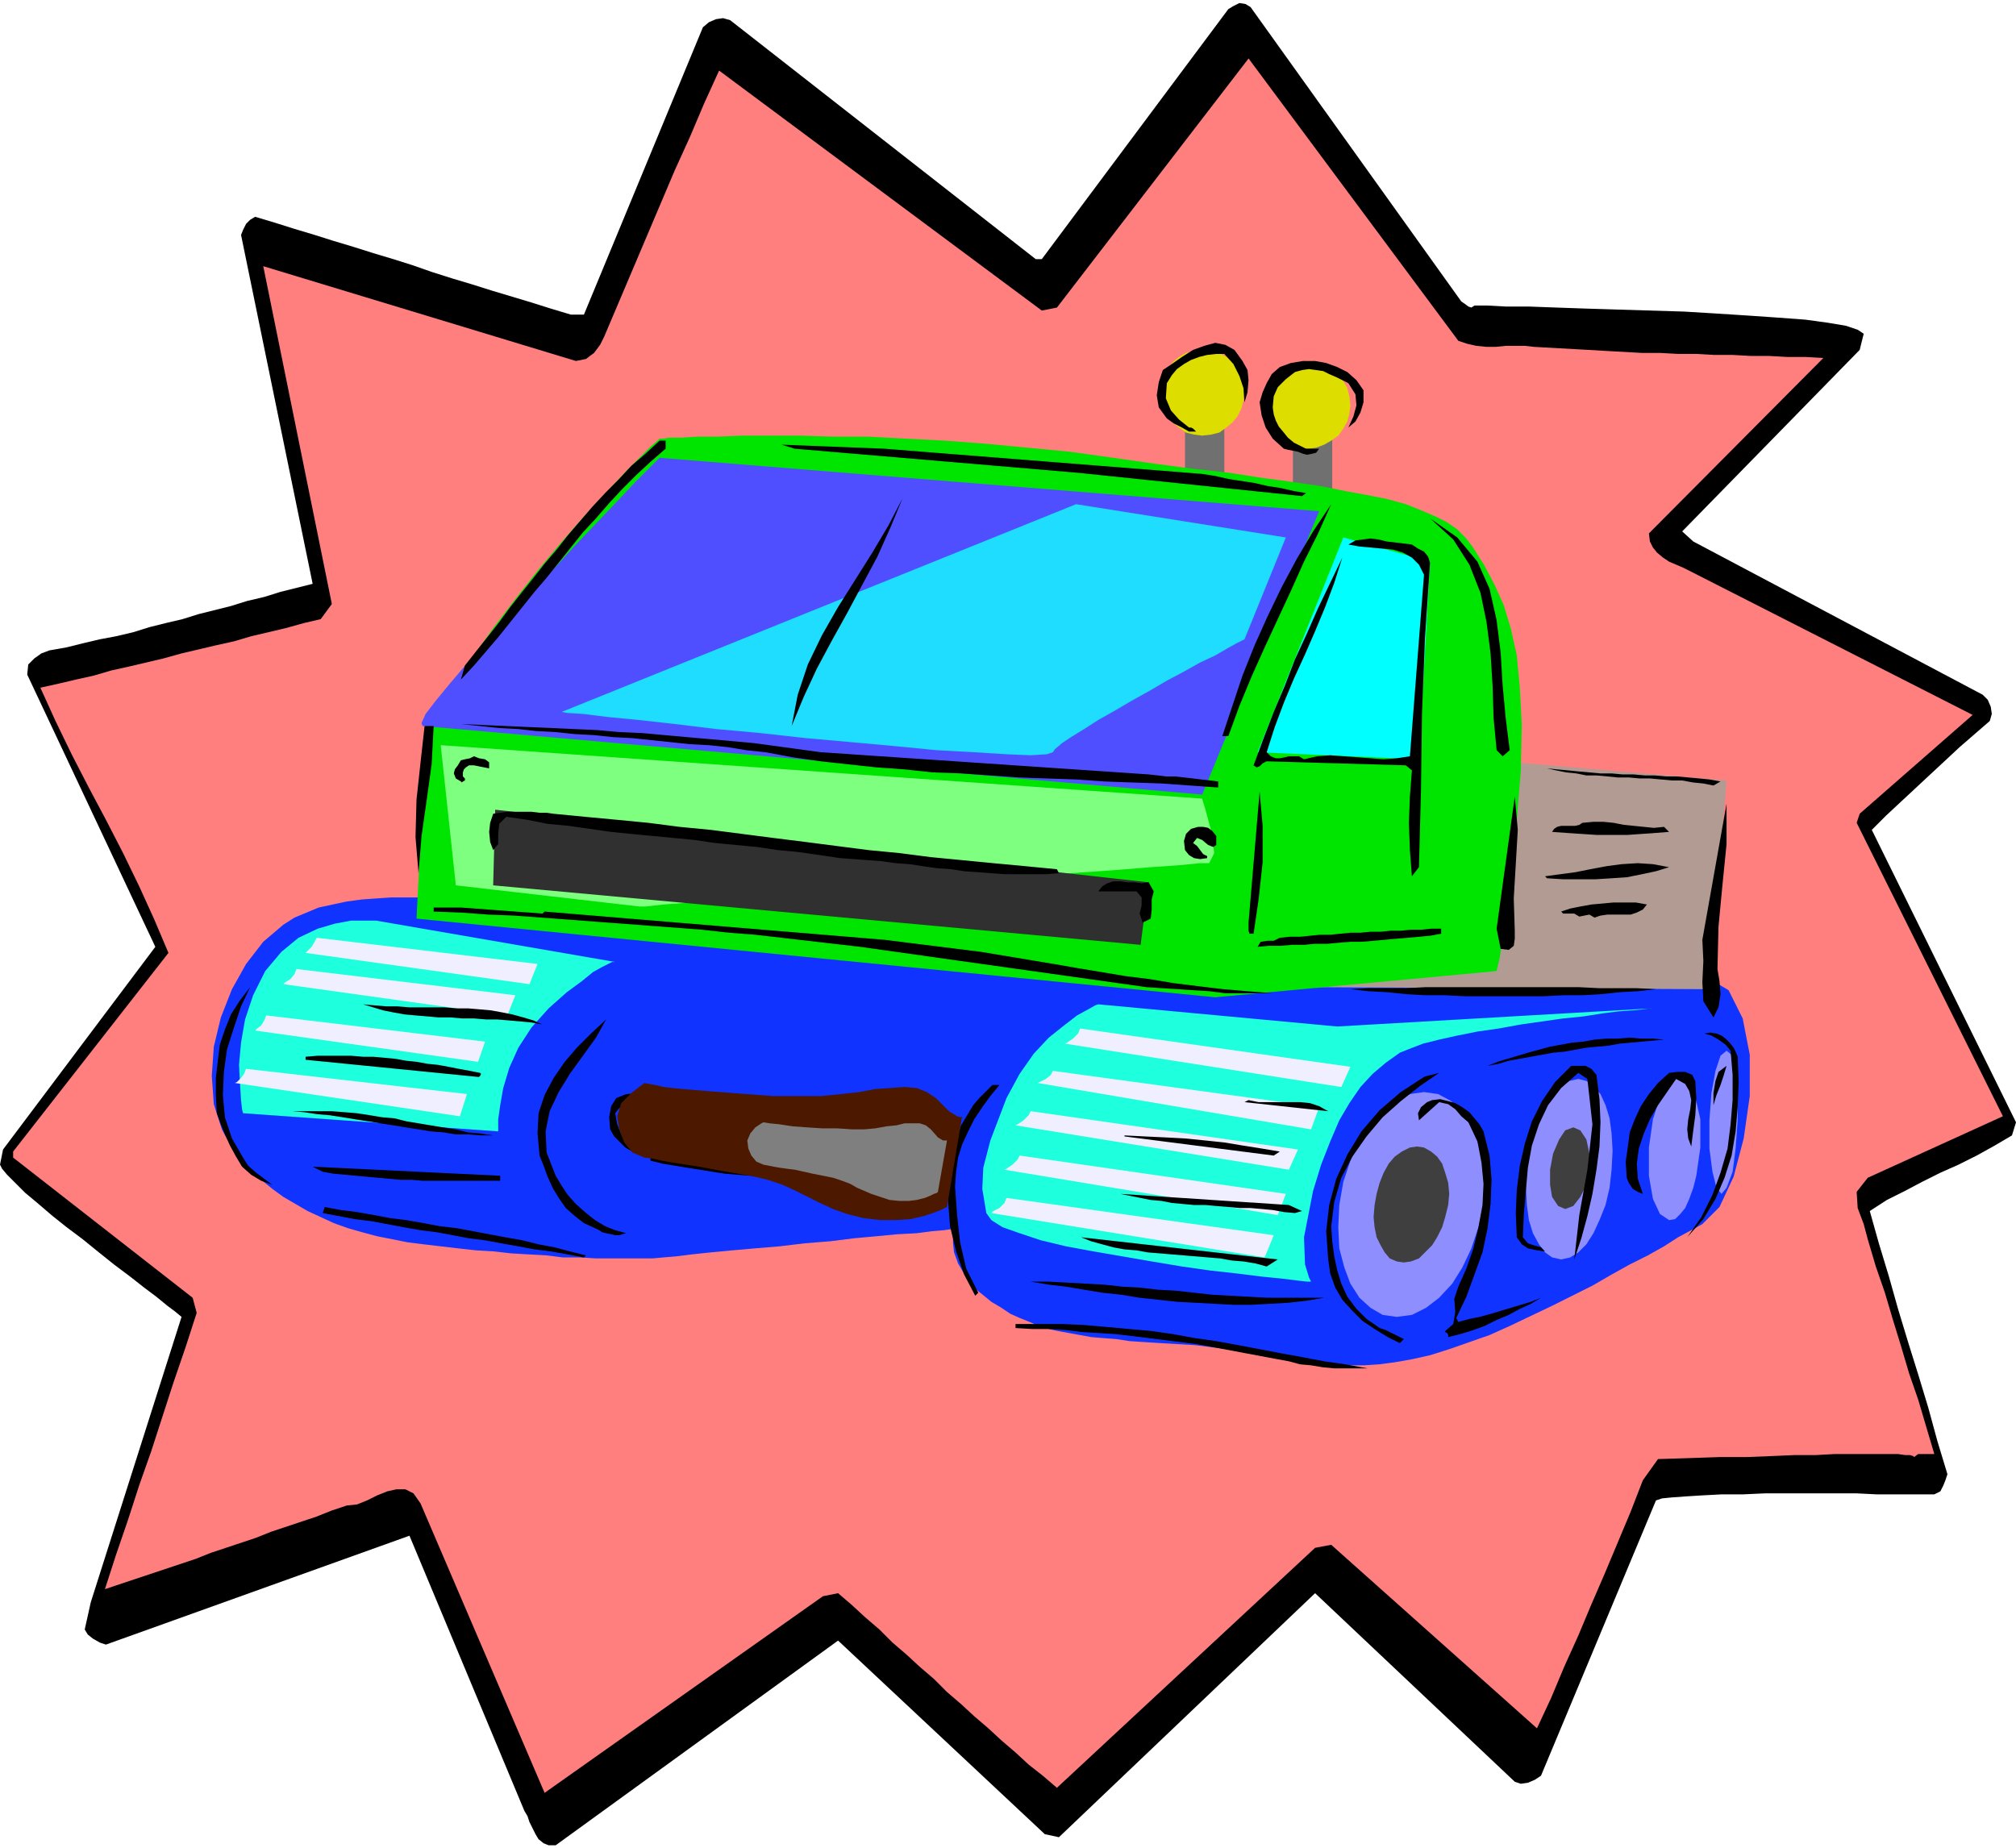 <svg xmlns="http://www.w3.org/2000/svg" fill-rule="evenodd" height="1.833in" preserveAspectRatio="none" stroke-linecap="round" viewBox="0 0 1999 1833" width="1.999in"><style>.pen1{stroke:none}.brush2{fill:#000}.brush7{fill:#8e8eff}.brush8{fill:#3f3f3f}</style><path class="pen1 brush2" d="M1462 303h13l18 1h23l27 1 29 1 32 1 33 1 33 1 33 2 31 2 29 2 27 2 22 3 18 3 12 4 6 4-4 16-176 180 11 10 287 152 5 5 3 7 1 7-2 7-15 13-15 13-15 14-14 13-15 14-14 13-15 14-14 14 143 290-4 13-17 10-18 10-18 9-18 8-18 9-17 9-18 9-17 11 9 32 10 33 9 32 10 33 10 32 10 33 9 33 10 33-2 6-2 5-3 6-6 3h-57l-20-1h-91l-22 1h-21l-19 1-16 1-14 1-10 1-6 2-114 273-6 4-7 3-7 1-6-2-198-187-254 242-14-3-205-192-280 203h-7l-5-2-5-4-3-5-3-6-3-6-2-6-3-5-114-273-301 108-6-2-7-4-5-4-3-5 6-27 90-283-6-5-8-6-11-9-12-9-14-11-16-12-15-12-16-13-16-12-15-12-14-12-12-10-10-10-8-8-5-6-2-4 3-15 151-201L27 669l1-10 6-6 7-5 8-3 17-3 16-4 17-4 16-3 17-4 16-5 16-4 17-4 16-5 16-4 16-4 16-5 17-4 16-5 16-4 16-4-71-346 2-5 3-6 4-4 5-3 20 6 19 6 20 6 19 6 20 6 19 6 20 6 19 6 20 7 19 6 20 6 19 6 20 6 20 6 19 6 20 6h13L697 27l6-5 7-3 7-1 7 2 303 237h6L1218 9l5-3 6-3 6 1 5 3 209 292 3 2 4 3 3 1 3-2z"/><path class="pen1" style="fill:#ff7f7f" d="m1521 344 18 1 18 1 18 1 17 1 18 1 18 1h18l18 1h18l18 1h18l18 1h18l18 1h18l18 1-173 174 1 8 3 6 4 5 6 5 6 4 7 3 7 3 6 3 281 143-112 98-3 9 145 291-134 61-11 14 1 16 6 16 4 15 8 27 9 26 8 27 8 26 8 27 9 26 8 27 8 27h-16l-4 3-1-1-3-1h-5l-7-1h-63l-18 1h-21l-23 1-25 1h-27l-29 1-32 1-15 21-12 31-13 31-13 31-13 30-13 31-14 31-13 31-14 30-204-182-16 3-256 238-14-12-14-11-13-12-14-12-13-12-14-12-13-12-14-12-13-13-14-12-13-12-14-12-13-13-14-12-13-12-14-12-15 3-276 195-123-287-7-10-8-4h-9l-9 2-10 4-10 5-10 4-10 1-15 5-15 6-15 5-15 5-15 5-15 6-15 5-15 5-15 5-15 6-15 5-15 5-15 5-15 5-15 5-15 5 11-34 12-35 11-34 12-34 11-34 11-34 12-35 11-34-4-15-178-139v-6l154-197-14-33-15-33-16-33-17-33-17-32-17-33-16-33-15-33 18-4 17-4 18-4 17-5 18-4 17-4 17-4 18-5 17-4 17-4 18-4 17-5 17-4 17-4 18-5 17-4 11-15-68-335 310 94 10-2 8-6 6-8 4-8 14-33 14-33 14-33 14-33 14-33 15-33 14-33 15-33 320 238 15-3 190-247 208 280 9 3 9 2 10 1h9l10-1h19l9 1z"/><path class="pen1" d="M1175 399h39v81h-39v-81zm107 16h39v79h-39v-79z" style="fill:#707070"/><path class="pen1" d="m1192 347 9 1 8 2 7 4 6 5 5 7 4 7 2 8 1 8-1 8-2 8-4 8-5 6-6 5-7 5-8 2-9 1-8-1-8-2-7-5-6-5-5-6-4-8-2-8-1-8 1-8 2-8 4-7 5-7 6-5 7-4 8-2 8-1zm105 11 8 1 8 2 7 5 7 5 5 7 4 7 2 8 1 9-1 8-2 8-4 7-5 7-7 5-7 4-8 3-8 1-8-1-8-3-8-4-6-5-5-7-5-7-2-8-1-8 1-9 2-8 5-7 5-7 6-5 8-5 8-2 8-1z" style="fill:#dd0"/><path class="pen1" style="fill:#13f" d="M470 893h-5l-7-1h-8l-11-1h-11l-13-1h-27l-15 1-14 1-15 2-14 3-14 3-12 5-12 5-11 7-20 17-17 22-14 25-11 28-7 29-2 29 2 28 8 25 6 11 7 11 8 10 9 9 9 9 11 9 11 8 12 7 12 7 13 6 13 6 14 5 14 4 15 4 15 3 15 3 16 2 17 2 17 2 18 2 17 1 18 2 17 1 18 1 16 2h17l16 1h56l11-1 12-1 16-2 19-2 21-2 23-2 24-2 25-3 25-2 24-3 22-2 21-2 19-1 15-2 12-1 7-1h3v2l-1 4v8l1 9 4 11 7 12 10 13 16 13 10 6 9 6 9 4 10 4 9 4 10 3 9 2 11 2 11 2 11 2 12 1 13 1 13 2 15 1 16 1 17 1 17 1 16 2 16 2 14 2 14 3 14 2 13 2 13 2 13 2 13 2 14 1h28l15-1 15-2 17-3 18-4 19-6 20-7 20-7 20-9 21-10 21-10 20-10 20-10 19-11 18-10 18-9 16-9 14-9 13-7 11-6 17-17 14-30 10-38 6-42v-41l-7-36-14-28-22-13-9-1-16-1-21-2-26-2-31-2-35-2-39-3-43-2-45-3-49-3-50-3-53-4-53-3-55-3-56-4-55-3-56-3-55-4-54-3-52-3-51-3-48-3-46-3-43-2-39-3-35-2-31-2-26-1-21-1-16-1-10-1h-3z"/><path class="pen1 brush7" d="m1412 1083 14 2 13 7 10 10 9 14 7 16 5 19 2 21-1 23-5 22-7 21-9 19-10 16-13 14-13 10-14 7-15 2-14-2-12-7-11-10-9-14-6-16-5-19-1-21 1-22 4-23 7-21 9-19 10-16 13-14 13-10 14-7 14-2z"/><path class="pen1 brush8" d="m1405 1137 7 1 7 4 6 5 5 7 3 9 3 10 1 11-1 11-3 12-3 10-5 10-5 8-7 7-6 6-8 3-7 1-7-1-7-3-5-6-4-7-4-8-2-10-1-10 1-12 2-11 3-11 4-10 5-9 6-7 7-5 8-4 7-1z"/><path class="pen1 brush7" d="m1565 1070 8 2 7 5 7 8 5 11 4 13 2 15 1 17-1 19-2 18-4 17-6 15-6 13-7 11-8 8-8 5-9 2-9-2-7-5-6-8-6-11-4-13-2-15-1-17v-18l3-19 4-17 6-15 6-13 8-11 8-8 8-5 9-2z"/><path class="pen1 brush8" d="m1560 1118 7 3 6 9 3 14v16l-3 15-6 12-7 9-8 3-7-3-6-9-2-12v-15l3-16 6-14 6-9 8-3z"/><path class="pen1 brush7" d="m1664 1068 10 5 7 15 5 22v28l-2 14-2 14-3 12-4 11-4 9-5 6-5 5-6 1-9-6-7-15-4-23v-28l4-28 7-22 8-15 10-5zm48-26 6 5 4 15 1 22v27l-2 28-3 23-6 16-5 6-5-6-4-16-3-23v-28l2-27 4-22 5-15 6-5z"/><path class="pen1" d="M373 913h-25l-16 3-17 5-19 9-17 14-16 19-12 24-8 24-4 23-2 22 1 19 1 16 1 9 1 4 253 18v-12l2-14 3-17 6-20 9-20 13-20 17-19 18-16 15-11 11-9 9-5 6-3 4-2h3l-237-41zm716 83-3 1-7 4-11 6-13 10-15 12-15 16-14 20-13 24-16 42-7 27-1 21 4 24 5 7 11 7 17 6 21 7 25 6 27 5 29 5 29 5 30 5 28 4 27 3 24 3 20 2 16 2 9 1h4l-2-4-4-13-1-27 9-46 8-26 9-23 9-21 10-17 11-16 12-13 13-11 14-10 10-4 13-5 16-4 18-4 20-4 21-3 22-4 21-3 21-3 20-2 19-3 16-2 14-1 10-1 7-1h2l-312 18-237-22z" style="fill:#1effdd"/><path class="pen1" d="m1044 1062 264 36-8 22-271-46 2-1 6-3 5-4 2-4zm-22 40 265 38-9 20-271-44 2-1 6-4 5-5 2-4zm-11 44 264 38-8 21-271-45 2-1 6-4 5-5 2-4zm-13 42 265 37-9 22-271-44 2-2 6-3 5-5 2-5zm73-168 268 38-9 20-274-43 2-1 6-4 5-5 2-5zm-777-59 217 26-8 20-222-31 2-2 5-3 4-5 2-5zm-30 46 217 26-7 20-221-31 2-2 4-3 3-5 2-5zm-20 53 219 25-7 22-223-33 2-1 4-4 3-4 2-5zm70-130 219 26-8 20-222-31 2-2 4-4 3-5 2-4z" style="fill:#efefff"/><path class="pen1" style="fill:#b29b93" d="m1466 753 246 21-17 207-398-2 169-226z"/><path class="pen1" style="fill:#00e500" d="M654 435h3l7-1h12l16-1h20l24-1h57l33 1h35l37 2 39 2 40 3 42 4 42 4 43 6 42 6 38 5 36 4 32 5 30 4 27 4 25 5 22 4 20 4 18 5 15 6 14 6 12 6 10 7 8 8 7 9 12 19 10 19 9 20 7 23 6 27 3 32 2 37-1 45-7 86-8 63-6 37-3 13-279 26-792-78 10-196 3-5 10-14 15-20 18-25 20-28 22-29 22-28 20-24 19-22 18-20 17-18 15-16 13-13 10-10 7-6 2-2z"/><path class="pen1" style="fill:#7fff7f" d="m437 739 755 53 3 10 6 22 3 22-5 10h-9l-20 2-29 2-37 3-43 3-48 4-50 3-52 4-52 5-50 3-47 4-42 3-35 3-27 2-18 2h-6l-182-21-15-139z"/><path class="pen1" style="fill:#303030" d="m491 803 648 72-8 62-642-59 2-75z"/><path class="pen1" style="fill:#0ff" d="m1332 533-85 213 160 7 11-196-86-24z"/><path class="pen1" style="fill:#4f4fff" d="m419 720-1-3 4-9 10-13 14-17 17-20 20-23 22-24 23-24 23-25 22-24 22-23 19-20 16-17 13-13 8-8 3-3 654 53-116 281-773-68z"/><path class="pen1" style="fill:#1eddff" d="M1067 500 557 706l5 1 16 1 24 3 31 3 36 4 41 5 44 4 45 5 45 4 44 4 41 4 37 2 32 2 24 1 16-1 6-2 2-3 7-6 9-6 13-8 14-9 16-9 17-10 18-10 17-10 17-9 16-9 15-7 12-7 9-5 6-3 2-1 41-101-208-33z"/><path class="pen1 brush2" d="m1232 358 5 9 1 10-1 12-3 10-1-14-4-12-6-12-9-10h-8l-9 1-8 2-8 3-7 4-7 5-5 6-5 8-1 15 5 12 8 9 10 8h2l2 1 1 1 2 2h-7l-7-4-8-4-7-5-8-11-2-12 2-13 4-12 9-6 10-7 11-7 11-4 11-3 10 2 9 5 8 11zm120 29v12l-3 10-5 9-7 6 5-11 3-11-1-11-7-11-6-3-6-3-7-3-6-3-7-1-7-1-7 1-7 2-9 7-8 8-4 9-1 11 1 7 2 6 3 6 5 6 4 5 6 5 6 3 6 3h13l-3 4-4 1-5 1-4-1-5-2-5-1-5-1-4-1-11-10-7-11-4-12-2-13 3-10 4-9 5-9 8-7 11-4 12-2h12l11 2 11 4 10 5 9 8 7 10zm-692 58-15 13-14 13-14 14-13 14-13 15-13 14-12 15-12 15-12 15-12 14-12 15-12 15-12 15-12 14-12 14-13 14 4-14 11-14 12-15 11-14 11-15 11-14 12-15 11-14 12-14 11-14 12-14 12-14 13-14 13-13 13-14 14-12 14-13h6v8zm532 25 13 2 13 3 13 2 13 2 13 3 13 2 13 3 12 2-4 3-221-23-282-24-13-4 102 4 315 25zm-297 24-12 29-13 29-15 28-15 28-15 27-15 28-13 28-12 29 6-31 10-30 14-29 16-28 17-27 17-27 16-27 14-27zm425 6-13 29-14 28-13 29-13 28-13 28-13 29-12 29-11 30h-6l10-30 10-30 12-30 13-29 14-29 15-28 16-27 18-27zm177 244-7 6-6-6-3-32-1-32-2-32-4-31-6-29-11-28-16-25-23-21 27 19 20 24 12 27 7 31 4 32 2 33 3 32 4 32zm-79-186-5 74-3 76-1 76-2 76-7 9-2-26-1-27 1-26 2-26-6-5-138-4-4 2-3 3-3 1-3-2 10-27 10-26 11-26 10-26 12-26 11-25 12-25 12-25-8 25-9 24-10 24-10 23-11 24-10 24-9 24-8 25 4 4 5 2h4l5-1 4-1h10l5 3 13-3 13-1 13 1 14 1 13 1 13 1 13-1 13-2 14-180-5-10-7-7-9-5-10-3-11-1-11-1-11-1-11-2 7-4 7-1 8-1 8 1 8 2 9 1 8 1 8 1 6 4 6 3 4 5 2 6zM814 746l325 22 9 1 8 1h9l9 1 9 1 8 1 9 1 8 1v6l-28-2-28-2-29-1-28-1-28-2-29-1-28-1-28-2-29-2-28-1-28-3-28-2-28-3-27-3-28-4-27-5-19-2-18-3-19-2-19-1-19-2-19-2-19-2-19-1-19-2-19-1-19-2-19-1-18-2-19-1-19-2-19-2 22 1 23 1 22 1 23 1 22 1 23 1 22 2 23 1 22 2 22 2 23 2 22 2 22 2 22 3 22 3 22 3zm-384-26-2 38-5 36-5 35-3 37-3-36 1-37 4-37 4-36h9zm55 42-5-1-5-1-5-1h-5l-3 2-2 2-1 3v4l2 2v2l-2 1-1 1-1-1-5-3-2-5 1-4 3-4 3-5 4-1 5-1 4-2 5 2 6 1 4 3v6zm1221 13-7 4-10-2-10-1-11-2h-10l-11-1-11-1h-10l-11-1h-11l-10-1-11-1h-10l-10-2-10-1-10-2-9-2 10 1 11 1 10 1 11 1 11 1h11l11 1h11l11 1h10l11 1h11l11 1 11 1 10 1 11 2zm-463 151h-4l-1-3v-8l11-130 3 34v36l-4 37-5 34zm259-3v8l-1 7-5 4-8-1-4-20 18-131 3 33-2 34-2 34 1 32zm201 38 2 12 1 13-2 13-5 10-10-16-1-19 1-21-1-21 24-135v40l-4 40-4 42-1 42zm-655-99 2 4-13 1h-40l-14-1-13-1-14-1-13-2-14-1-14-2-13-2-14-1-14-2-14-1-13-1-14-1-20-3-21-3-21-2-20-3-21-2-21-2-20-3-21-2-21-2-21-2-20-2-21-3-21-3-21-2-20-4-21-3-7 7-1 10v10l-5 6-3-8-1-10 1-9 3-9 7-1 7-1h24l8 1h7l7 1 31 3 32 3 31 3 31 4 31 3 31 4 31 4 32 4 31 4 31 4 31 3 31 4 31 3 31 3 32 3 31 3zm602-42 5 5-13 1-14 1-14 1h-31l-15-1-15-1-14-1 2-3 3-2 4-1h14l4-1 3-2 11-1h10l10 1 10 2 10 1 10 1 10 1 10-1zm-444 9v9l-3 2-5-2-6-5-5-2-4 5 4 3 3 4 3 4 4 2v2l-7 1-6-1-5-3-4-5-1-9 2-7 5-5 7-2h5l5 1 4 3 4 5zm449 31-13 4-14 3-15 3-15 1-16 1h-32l-16-1-2-2 15-2 15-2 15-3 16-3 15-2 16-1 15 1 16 3zm-511 24-2 8v10l-1 9-8 4-3-9 2-8v-8l-5-6h-38l4-5 5-3 6-2h7l7 1h7l7 1 7-1 5 9zm489 13-4 5-6 3-6 2h-23l-7 1-6 2-5-3-5 1-5 1-5-3h-11l-2-2 9-3 10-2 11-2 11-1 11-1h22l11 2zm-1095 9 2-2 337 28 24 3 24 3 24 3 24 3 24 4 24 4 24 4 23 4 24 4 24 4 24 3 24 4 24 3 25 3 24 2 25 2h-47l-16-2-16-1-15-1-16-1-15-1-284-40-26-3-26-3-26-3-26-3-26-2-27-3-26-2-27-2-26-2-27-2-26-2-27-2-27-2-26-1-27-2-27-1v-4h27l14 1 13 1 14 1 13 1 14 1 13 1zm891 20-11 2-11 1-11 1-12 1-11 1-11 1-12 1h-11l-12 1-11 1h-12l-11 1h-12l-11 1h-12l-11 1 3-5 7-1h6l6-3 10-1h10l10-1 10-1h10l10-1 10-1h10l10-1h10l10-1h10l10-1h10l10-1h10v5zM248 979l-9 19-7 21-7 22-3 22-1 23 2 22 7 21 11 19 5 8 8 7 8 6 8 6-11-4-10-6-9-8-6-10-6-11-5-11-4-10-4-11-1-18v-17l2-17 2-16 5-15 6-15 9-14 10-13zm1394 2-18 2-18 1-19 2-18 1h-19l-20 1h-77l-20-1h-19l-19-1-19-2-19-1-18-2 18-1h37l19-1h153l20 1h37l19 1zm-1104 35-11-2-11-1-11-1-12-1h-11l-12-1h-12l-11-1h-12l-11-1-12-1-11-1-11-2-10-2-10-3-10-3 11 1 12 1h11l12 1h35l12 1h11l12 1 11 1 11 2 10 2 11 3 10 3 9 4zm63-5-10 18-13 18-13 18-11 18-9 19-4 20 1 21 9 23 6 10 6 9 8 9 9 8 10 8 10 6 10 4 11 3-4 1-3 1h-4l-4-1-5-1-4-1-3-2-4-2-11-5-9-7-9-8-7-10-6-10-5-11-4-11-4-10-2-22 1-20 6-18 9-17 11-16 12-14 14-14 15-14zm1122 37 1 25-1 25-2 24-4 24-7 22-9 21-12 20-16 18 14-20 11-22 8-22 7-24 3-24 2-24v-25l-2-24-5-6-7-5-7-4-7-2 6-1 6 1 5 2 4 3 4 4 4 5 2 4 2 5zm-73-17-11 1-11 1-11 1-11 1-11 2-11 1-11 1-11 2-11 2-11 1-11 2-11 2-11 2-11 2-10 3-11 2 10-4 10-3 10-3 10-3 11-3 11-3 11-2 11-2 11-1 11-2 12-1h11l12-1 11 1h12l11 1zm-1174 33 1 1-1 2-1 1h-1l-171-17v-3l12-1h33l12 1h10l11 1 11 1 11 2 10 1 11 2 10 1 11 2 10 2 11 2 10 2zm1107 2 3 24 1 23-1 24-3 23-4 24-5 22-6 22-7 21 5-44 8-45 5-45-5-45-9-6-17 15-13 17-9 19-7 21-4 22-2 23-2 23-1 23 5 6 6 2 7 2 4 4-8-1-9-2-6-4-5-7-1-24 1-23 3-24 5-22 7-22 10-20 13-19 16-16h14l6 3 5 6z"/><path class="pen1 brush2" d="m1712 1057-3 10-3 9-4 10-3 10v-12l2-12 3-9 8-6zm-285 7-19 13-19 15-18 16-16 19-14 20-11 21-7 24-3 24 1 15 2 15 3 14 4 13 6 13 9 12 10 10 13 9 6 2 6 3 6 3 6 3-4 4-12-6-13-8-12-8-10-10-10-11-7-12-5-14-2-14-2-28 3-26 7-26 11-24 14-23 18-21 21-18 23-15 3-1 4-1 4-1 4-1zm254 8 1 17-1 17-2 15-2 16-3-8-1-9 1-10 2-10 1-9-2-9-4-7-9-5-9 13-9 13-8 14-6 14-5 15-2 15 1 15 5 15-5-2-5-3-4-6-2-5-1-16 2-14 2-15 5-13 6-13 8-12 9-11 11-10 8-1h8l7 3 3 6zm-690 4-9 11-8 11-8 12-6 12-6 13-4 13-2 14-1 15 2 28 3 27 6 26 12 24-3 3-11-21-8-23-6-25-2-26v-26l5-25 8-23 12-20 6-7 7-7 6-6h7zm-105 31-14 1-15 1h-29l-15-1-15-1-14-1-15-2-15-2-14-2-15-2-14-2-15-2-14-3-14-2-14-2h-13l-6 1-6 2-6 2-5 4-4 3-4 5 2 11 4 10 5 9 6 8-7-4-6-6-5-5-4-7-1-12 2-11 5-8 10-4 16-1h17l16 1 16 2 16 3 16 2 16 2 16 2 136 11zm431-5-83-9 4-2 10 2h41l10 1 9 3 9 5z"/><path class="pen1 brush2" d="m1471 1122 6 24 2 24-1 24-3 24-5 24-8 22-8 22-10 21 2 4 11-3 10-2 11-3 10-3 10-3 10-3 10-3 10-4-10 6-11 5-11 6-12 5-12 6-11 4-13 4-12 3v-2l-1-2-2-1v-1l8-7 2-12-1-13 4-12 8-18 7-20 5-21 4-22 1-21-2-21-4-21-9-19-7-6-6-7-7-5-9-2-20 18-1-7 3-6 6-5 5-2 8-1 8 2 7 2 7 4 7 5 5 6 5 6 4 7zm-982 4h-12l-13-1h-12l-12-2-13-1-12-2-13-2-12-2-13-2-12-2-13-2-12-2-13-2-12-1-13-2-12-1h39l13 1 12 1 13 2 12 2 12 1 12 3 12 2 12 2 12 2 13 2 12 3 12 1 13 2zm780 16-6 4-148-19v-1l20 1 21 1 19 1 20 2 19 2 18 3 19 3 18 3zm-424 24v2h-12l-13 1h-25l-13-1h-13l-12-1-13-1-13-1-12-1-13-2-12-2-13-2-12-2-12-2-12-3v-3l12 1 13 2 12 1 13 1 12 1 13 1 12 1 13 1 13 1 12 2 13 1 12 1 13 1 12 1 13 1 12 1zm-349 5h-77l-11-1h-11l-11-1-11-1-11-1-11-1-11-1-11-1-11-2-10-5 186 9v5zm795 30-7 2-11-1-11-2-11-1-11-1h-11l-11-1-12-1-11-1h-11l-11-1-11-1-10-2-11-1-10-2-10-2-10-2 167 11 13 6zm-710 44-2 2-16-3-17-3-16-2-16-3-17-3-16-3-16-2-16-3-16-3-16-2-17-3-16-3-16-3-16-2-16-3-16-3 2-6 16 3 16 2 17 3 16 3 16 2 17 3 16 3 17 2 16 3 16 3 16 3 17 3 16 4 16 3 15 4 16 4zm675 11-11-3-12-2-12-1-11-2-12-1-12-1-12-1-12-1-12-1-12-1-11-2-12-1-11-2-11-3-11-3-10-4 195 22-11 7zm57 31-18 3-18 2-18 1-18 1h-18l-19-1-18-1-19-1-18-2-19-2-18-3-19-2-18-3-18-3-17-2-18-3h18l18 1 19 1 18 1 18 2 18 1 17 2 18 1 18 2 18 2 18 1 19 1 18 1h56zm43 70h-33l-11-1-12-2-11-1-11-3-11-2-16-3-16-3-16-3-16-3-16-3-16-2-16-2-16-2-16-2-17-2-16-1-17-1-16-2-17-1h-16l-17-1v-4h46l22 1 23 2 22 2 22 2 21 3 22 4 21 3 22 4 21 4 21 4 22 4 21 4 21 3 22 4z"/><path class="pen1" style="fill:#4c1900" d="m639 1074 5 1 6 1 8 2 9 1 10 1 12 1 12 1 13 1 13 1 13 1 14 1 13 1h47l20-2 18-2 16-3 15-1 14-1 12 1 10 4 9 6 13 13 8 5 4 1 1-1-15 90-2 1-4 2-8 3-9 3-13 3-14 1h-16l-17-2-16-4-14-5-13-6-12-6-12-6-13-6-15-5-17-4-18-3-17-3-16-3-13-2-13-2-11-2-9-2-8-1-12-5-8-10-5-13-2-13 4-13 10-10 9-7 4-3z"/><path class="pen1" style="fill:#7f7f7f" d="m757 1113 6 1 10 1 13 2 14 1 15 1h15l15 1h12l11-1 11-2 10-1 8-2h15l6 2 5 4 7 8 5 3h4l-9 51-1 1-3 1-4 2-5 2-8 2-8 1h-9l-10-1-9-3-9-3-7-3-7-3-7-4-8-3-9-3-10-2-10-2-9-2-9-2-8-1-7-1-6-1-5-1-5-1-7-3-5-6-3-7-1-8 3-7 5-6 6-4 2-1z"/></svg>
